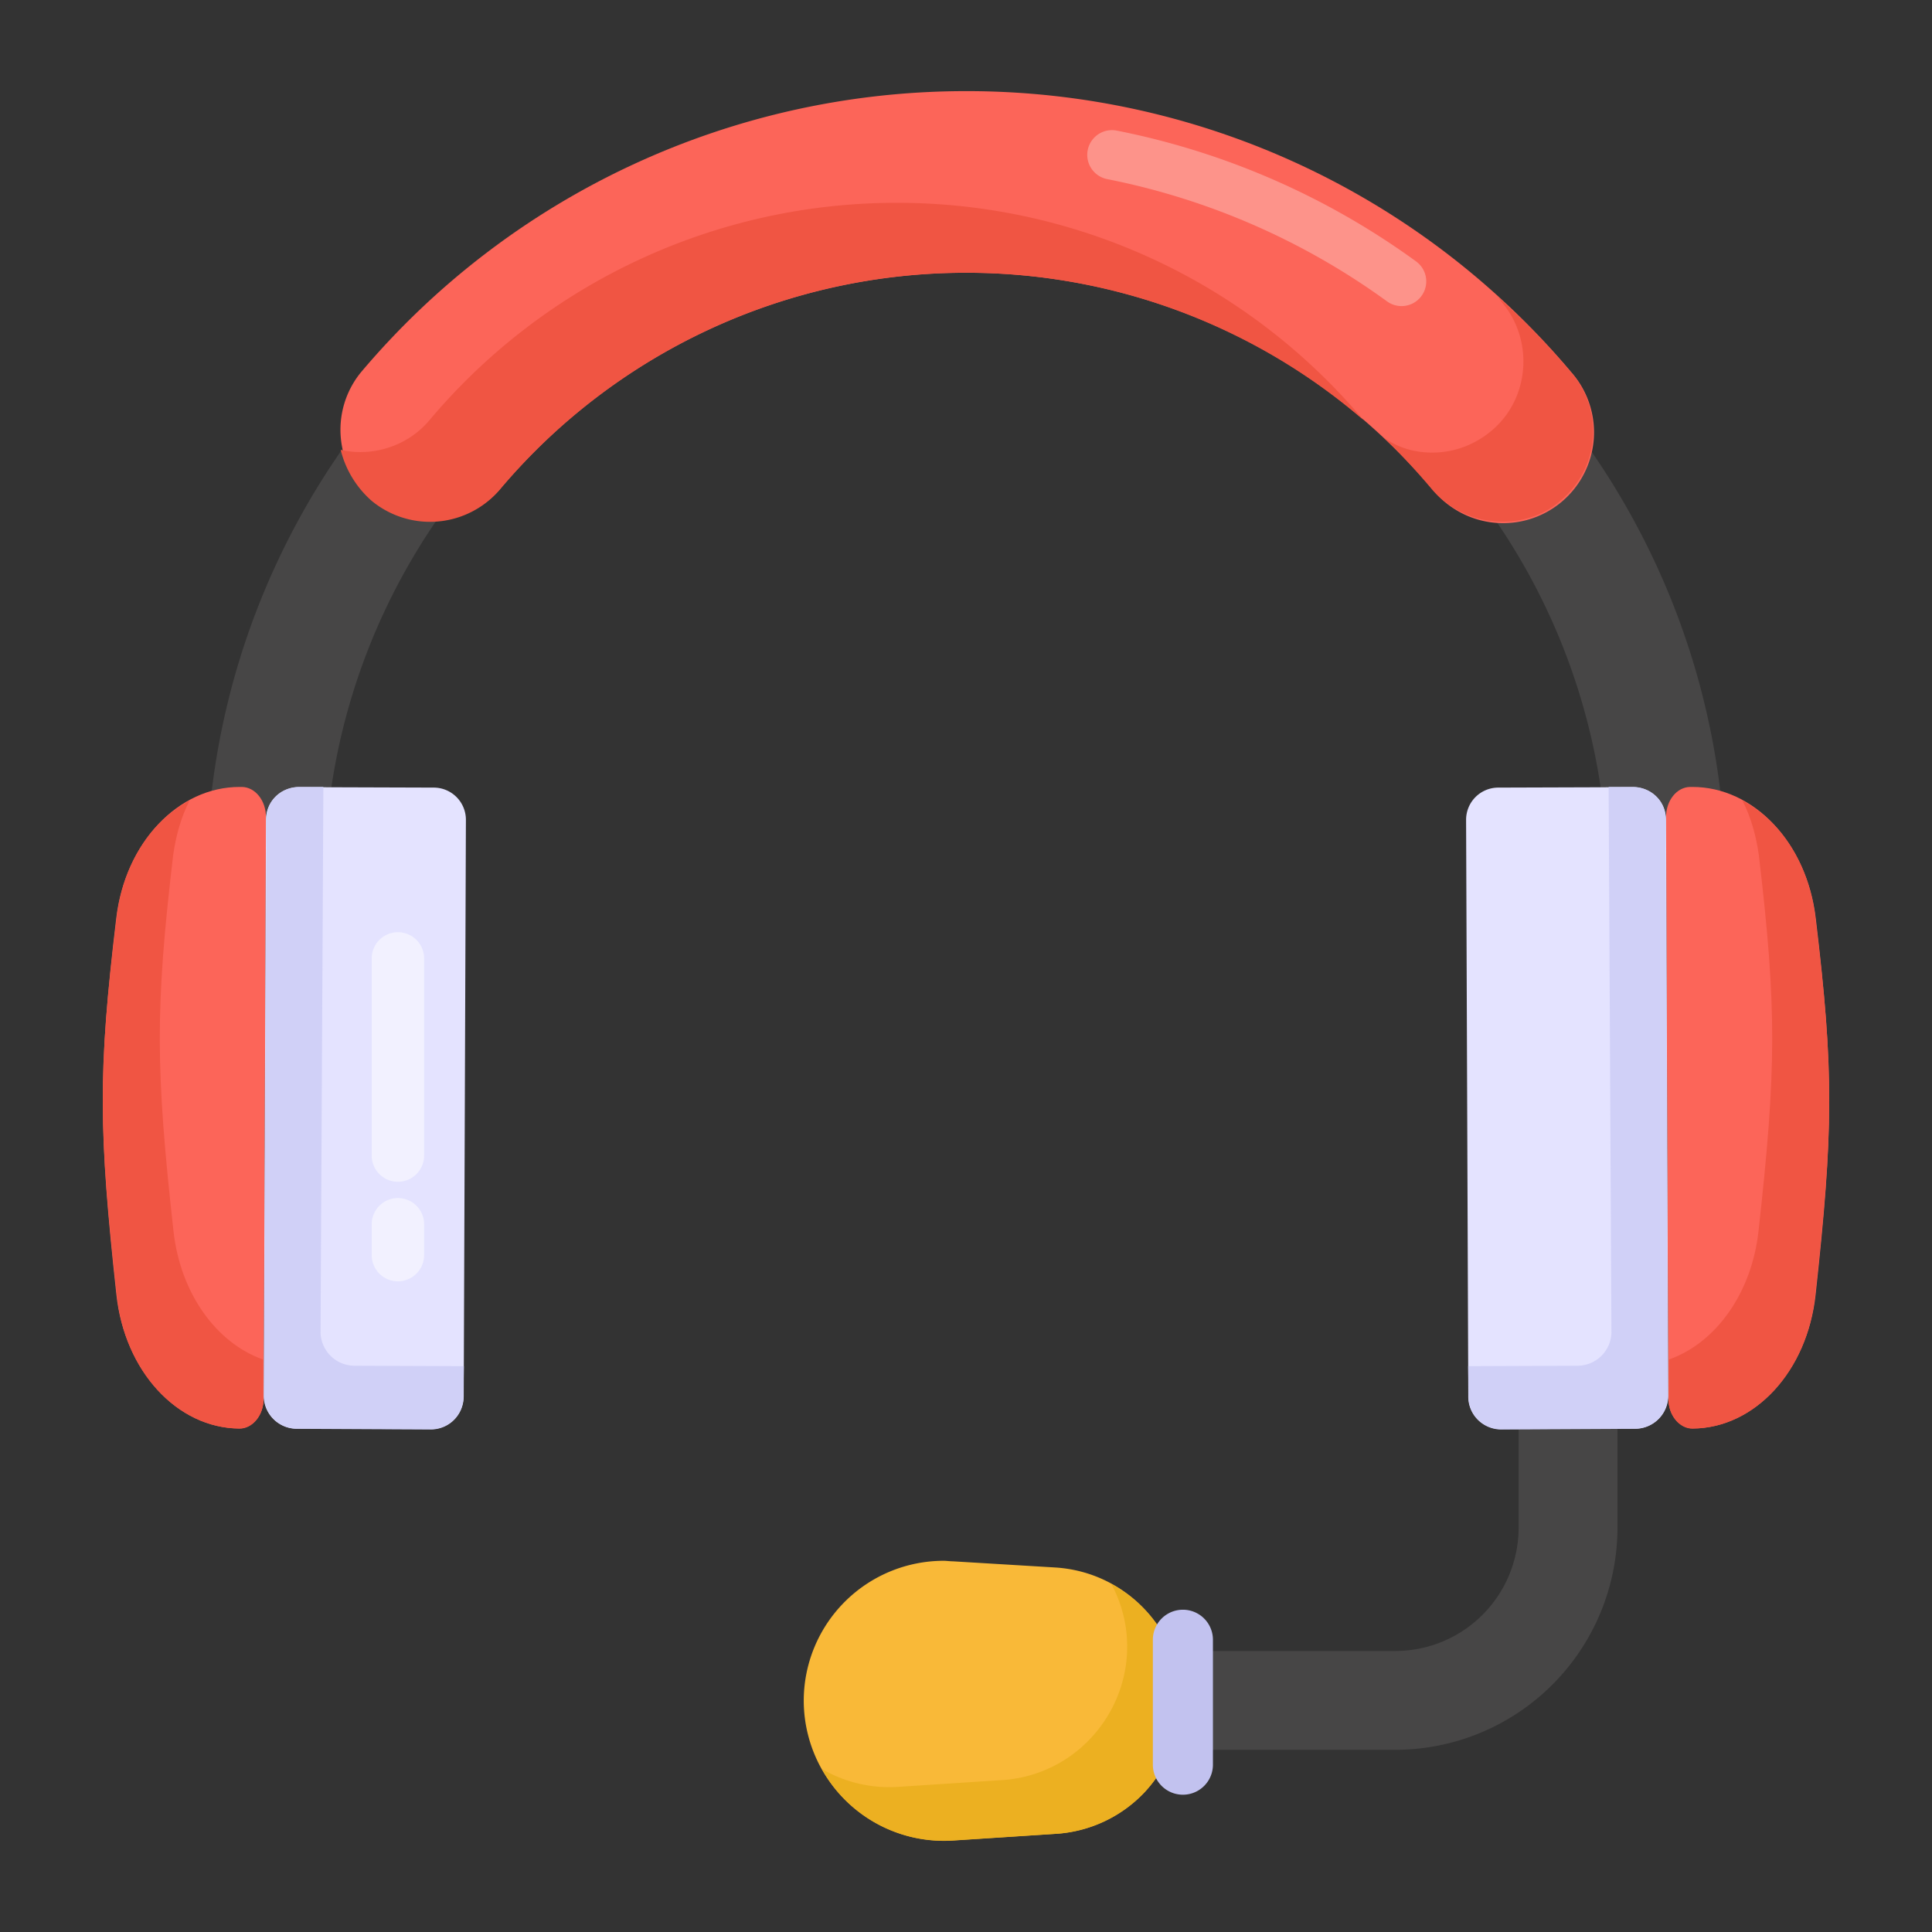 <?xml version="1.0" encoding="UTF-8"?>
<svg xmlns="http://www.w3.org/2000/svg" xmlns:xlink="http://www.w3.org/1999/xlink" version="1.1" width="512" height="512" x="0" y="0" viewBox="0 0 53 53" style="enable-background:new 0 0 512 512" xml:space="preserve">
  <rect x="0" y="0" width="53" height="53" fill="#333333" stroke="none"/>
  <g>
    <path fill="#474646" d="M38.28 48.002h-7.984a1.356 1.356 0 1 1 0-2.711h7.984a3.385 3.385 0 0 0 3.38-3.38v-3.78a1.356 1.356 0 1 1 2.712 0v3.78a6.1 6.1 0 0 1-6.092 6.091zM9.624 29.18a17.602 17.602 0 0 1-.726-4.98c0-9.699 7.901-17.59 17.614-17.59 9.7 0 17.59 7.891 17.59 17.59 0 1.712-.254 3.38-.724 4.98h3.368c.393-1.612.595-3.28.595-4.98 0-11.485-9.343-20.828-20.829-20.828-11.499 0-20.853 9.343-20.853 20.829 0 1.7.202 3.367.596 4.98z" opacity="1" data-original="#474646"></path>
    <path fill="#fc6559" d="M39.304 13.433a16.695 16.695 0 0 0-12.792-5.95 16.73 16.73 0 0 0-12.808 5.951 2.492 2.492 0 0 1-3.808-3.214A21.704 21.704 0 0 1 26.512 2.5a21.669 21.669 0 0 1 16.602 7.721 2.492 2.492 0 1 1-3.81 3.212z" opacity="1" data-original="#fc6559"></path>
    <path fill="#fff" d="M38.448 8.397a.675.675 0 0 1-.397-.129 19.5 19.5 0 0 0-7.679-3.355.677.677 0 1 1 .265-1.33 20.836 20.836 0 0 1 8.21 3.588.678.678 0 0 1-.399 1.226z" opacity=".3"></path>
    <path fill="#f05543" d="M37.4 11.519a16.711 16.711 0 0 0-10.888-4.037 16.69 16.69 0 0 0-12.806 5.955 2.514 2.514 0 0 1-3.513.3 2.728 2.728 0 0 1-.847-1.396c.872.2 1.844-.1 2.442-.822a16.729 16.729 0 0 1 12.806-5.955A16.69 16.69 0 0 1 37.4 11.519zM42.807 13.736c-.908.807-2.547.813-3.513-.299a18.39 18.39 0 0 0-1.346-1.445c.4.299.873.424 1.346.424.573 0 1.146-.2 1.62-.598 1.046-.872 1.17-2.467.298-3.513-.074-.1-.15-.2-.249-.274.772.672 1.47 1.395 2.143 2.192a2.47 2.47 0 0 1-.299 3.513z"></path>
    <path fill="#fc6559" d="M46.437 39.186c-.37.001-.67-.368-.671-.825l-.062-15.943c-.002-.457.296-.828.665-.83h.05c1.692-.005 3.144 1.528 3.392 3.6.503 4.214.483 5.852-.004 10.33-.227 2.09-1.666 3.663-3.37 3.668z"></path>
    <path fill="#e4e3ff" d="m45.704 22.476.061 15.808a.904.904 0 0 1-.901.907l-3.696.013a.887.887 0 0 1-.889-.902l-.06-15.808a.883.883 0 0 1 .882-.888l3.695-.012a.9.9 0 0 1 .908.882z"></path>
    <path fill="#f05543" d="M49.8 25.18c.525 4.226.49 5.872-.004 10.336-.204 2.094-1.655 3.66-3.366 3.675-.356.006-.677-.38-.651-.82l.005-1.076c1.276-.45 2.265-1.807 2.456-3.514.495-4.464.505-6.105.011-10.313-.076-.545-.224-1.073-.453-1.506 1.048.549 1.84 1.746 2.003 3.217z"></path>
    <path fill="#d0d0f7" d="m45.692 22.478.064 15.796a.905.905 0 0 1-.885.922l-3.705.019a.899.899 0 0 1-.88-.921l-.01-.816 3.015-.012a.934.934 0 0 0 .915-.904l-.077-14.974.665-.001c.514.008.912.402.898.89z"></path>
    <path fill="#fc6559" d="M6.563 39.186c.37.001.67-.368.671-.825l.062-15.943c.002-.457-.296-.828-.665-.83h-.05c-1.692-.005-3.144 1.528-3.392 3.6-.503 4.214-.483 5.852.004 10.33.227 2.09 1.666 3.663 3.37 3.668z"></path>
    <path fill="#e4e3ff" d="m7.296 22.476-.061 15.808c-.002.5.4.906.901.907l3.696.013c.5.001.887-.402.889-.902l.06-15.808a.883.883 0 0 0-.882-.888l-3.695-.012a.9.9 0 0 0-.908.882z"></path>
    <path fill="#f05543" d="M3.2 25.18c-.525 4.226-.49 5.872.004 10.336.204 2.094 1.655 3.66 3.366 3.675.356.006.677-.38.651-.82l-.005-1.076c-1.276-.45-2.265-1.807-2.456-3.514-.495-4.464-.505-6.105-.011-10.313.076-.545.224-1.073.453-1.506-1.048.549-1.84 1.746-2.003 3.217z"></path>
    <path fill="#d0d0f7" d="m7.308 22.478-.064 15.796a.905.905 0 0 0 .885.922l3.705.019a.899.899 0 0 0 .88-.921l.01-.816-3.015-.012a.934.934 0 0 1-.915-.904l.077-14.974-.665-.001c-.514.008-.912.402-.898.89z"></path>
    <path fill="#f9b938" d="M32.401 46.653c0 .96-.38 1.848-1.001 2.51a3.654 3.654 0 0 1-2.44 1.143l-2.821.183a3.848 3.848 0 0 1-4.09-3.836 3.84 3.84 0 0 1 3.836-3.836c.085 0 .17.014.254.014l2.82.17c1.933.126 3.442 1.72 3.442 3.652z"></path>
    <path fill="#ecb021" d="M32.396 46.653c0 .954-.38 1.844-.998 2.516a3.67 3.67 0 0 1-2.44 1.139l-2.82.184a3.826 3.826 0 0 1-3.59-1.963 3.684 3.684 0 0 0 2.115.488l2.82-.184a3.633 3.633 0 0 0 2.44-1.15c.618-.661.998-1.55.998-2.505a3.6 3.6 0 0 0-.434-1.724 3.64 3.64 0 0 1 1.909 3.199z"></path>
    <path fill="#c2c2ef" d="M33.274 44.983v3.427a.824.824 0 1 1-1.648 0v-3.427a.824.824 0 1 1 1.648 0z"></path>
    <g opacity=".5">
      <path fill="#fff" d="M10.197 34.431v-.846a.718.718 0 0 1 1.438 0v.846a.718.718 0 0 1-1.438 0zM10.197 31.7v-5.408a.718.718 0 0 1 1.438 0V31.7a.718.718 0 0 1-1.438 0z"></path>
    </g>
  </g>
</svg>
